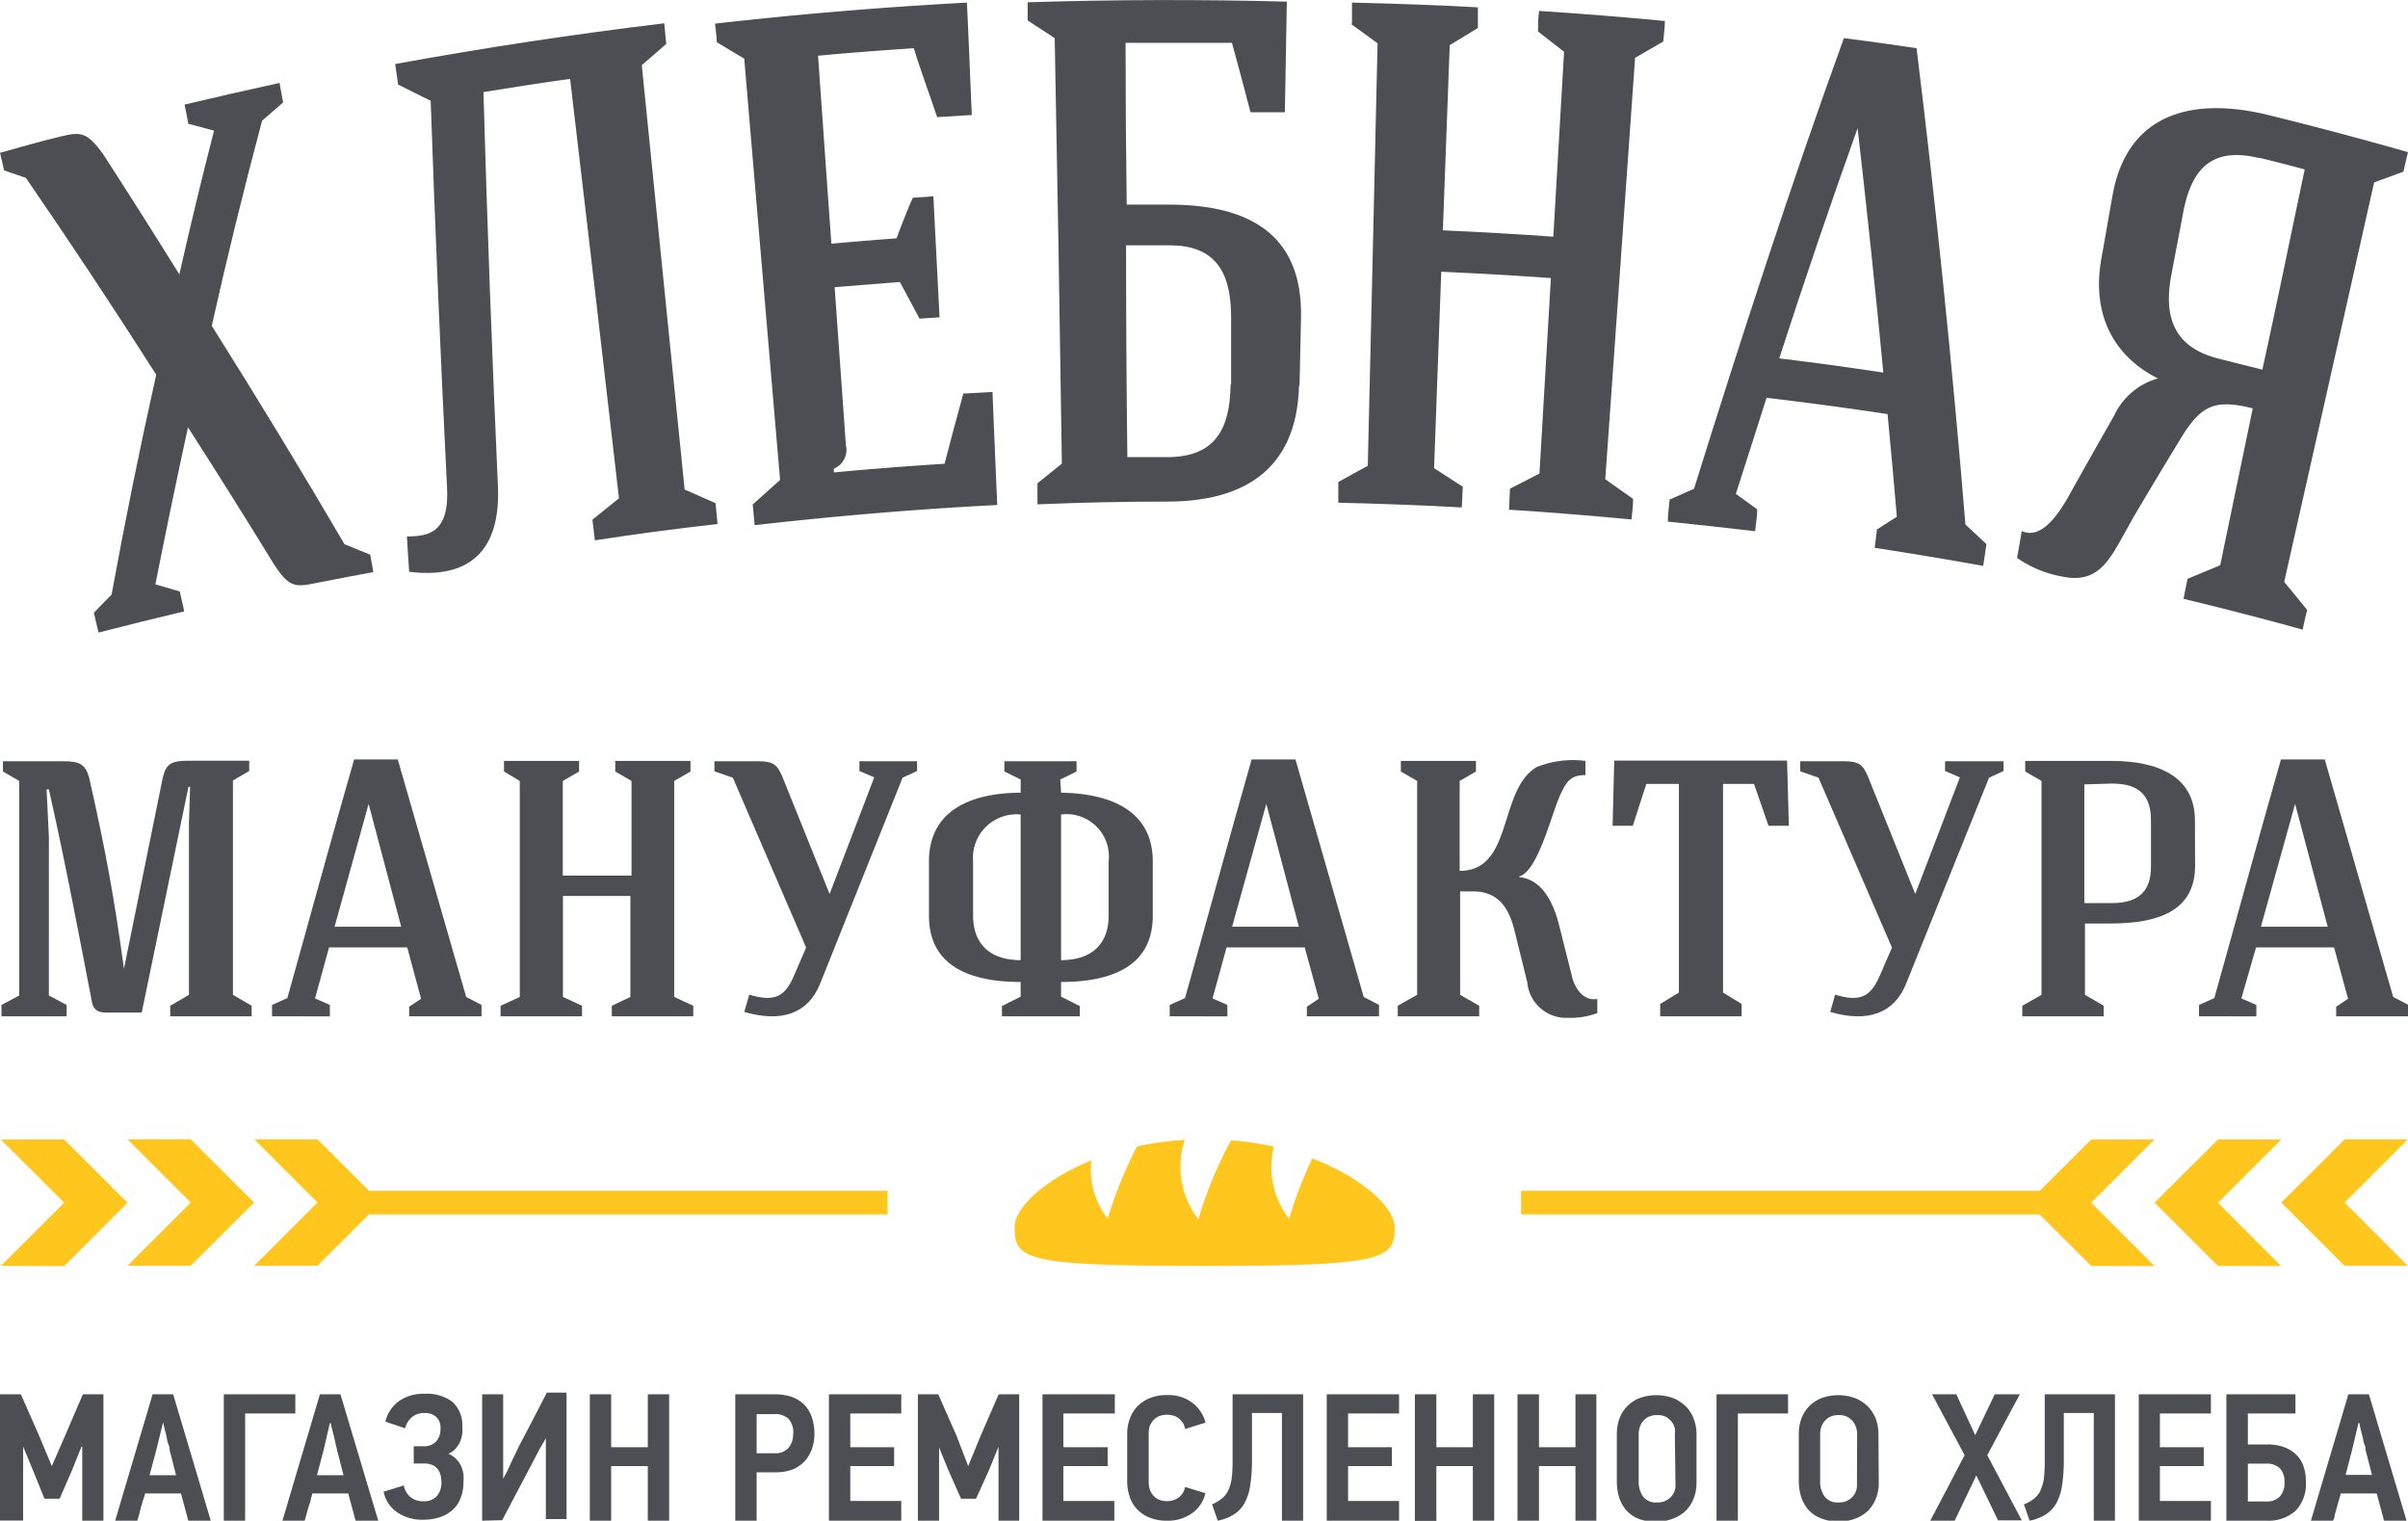 <?xml version="1.0" encoding="UTF-8"?> <svg xmlns="http://www.w3.org/2000/svg" viewBox="0 0 147.83 93.35"> <defs> <style>.cls-1,.cls-2{fill:#4d4e53;}.cls-1{fill-rule:evenodd;}.cls-3{fill:#ffc61e;}</style> </defs> <g id="Layer_2" data-name="Layer 2"> <g id="Layer_1-2" data-name="Layer 1"> <path class="cls-1" d="M11,16.89q1-4.43,2.14-8.87L11.56,7.6c-.07-.4-.15-.79-.23-1.18,1.93-.46,3.88-.9,5.83-1.33.07.4.15.8.22,1.2L16.09,7.41Q14.41,13.7,13,20q4.17,6.61,8.15,13.41l1.58.64c.06.36.13.71.19,1.07-1.2.22-2.41.45-3.61.69s-1.6.24-2.54-1.25q-2.58-4.2-5.23-8.33-1.05,4.83-2,9.64l1.5.44.27,1.22c-1.76.42-3.52.85-5.26,1.3-.1-.4-.2-.81-.29-1.21.36-.38.72-.75,1.09-1.12Q8.09,29.72,9.59,23q-3.9-6.12-8-12.08L.25,10.46C.17,10.1.09,9.74,0,9.38c1.24-.35,2.48-.7,3.72-1S5.33,8.1,6.31,9.43q2.4,3.71,4.73,7.46"></path> <path class="cls-1" d="M29.68,5.66q.34,12,.88,24c.25,4.29-1.87,5.88-5.44,5.44-.05-.72-.1-1.44-.14-2.17,1.33,0,2.64-.22,2.46-3.09q-.59-11.82-1-23.65l-2-1-.18-1.26q8.21-1.5,16.52-2.5l.12,1.27L39.4,4q1.31,13,2.63,26.05l1.9.84.12,1.28q-3.78.42-7.53,1l-.15-1.27L38,30.59q-1.48-12.89-3-25.75c-1.79.25-3.58.53-5.37.82"></path> <path class="cls-1" d="M61.22,31c-5,.26-9.91.67-14.89,1.24l-.12-1.27,1.68-1.51c-.74-8.63-1.47-17.27-2.2-25.86L44,2.59c0-.38-.07-.76-.1-1.14C49.16.86,54,.45,59.36.16c.11,2.3.2,4.6.3,6.9l-2.13.13c-.47-1.42-1-2.83-1.43-4.23-2,.13-3.93.28-5.88.46.27,3.81.54,7.68.82,11.54,1.33-.12,2.67-.23,4-.33.31-.83.63-1.66,1-2.49l1.26-.09.38,7.43-1.23.08c-.4-.75-.8-1.5-1.21-2.25l-4,.32c.23,3.25.46,6.46.69,9.7a1.24,1.24,0,0,1-.74,1.44V29c2.28-.21,4.51-.39,6.8-.53.37-1.44.76-2.88,1.15-4.31l1.79-.1q.14,3.45.29,6.9"></path> <path class="cls-1" d="M79.75,23.65c-.13,5.41-3.69,7.12-8,7.14q-4,0-8.06.17l0-1.29,1.5-1.21Q65,15.28,64.75,2.34L63.09,1.26c0-.37,0-.75,0-1.12Q71-.11,79,.1l-.12,6.79-2.11,0q-.55-2.13-1.14-4.26c-2.17,0-4.35,0-6.53,0q0,4.95.07,9.93c.86,0,1.72,0,2.58,0,4.58,0,8.26,1.56,8.12,7l-.09,4.14m-4.2-.08c0-1.39,0-2.77,0-4.15,0-2.81-1-4.42-3.8-4.41-.88,0-1.77,0-2.65,0q0,6.48.08,13l2.6,0C74.55,28,75.52,26.4,75.55,23.57Z"></path> <path class="cls-1" d="M83,1.43C83,1,83,.58,83,.16c2.58.06,5.16.15,7.73.29,0,.42,0,.84,0,1.27L89,2.77l-.42,11.37q3.39.15,6.78.39c.13-2.31.52-9,.66-11.35L94.42,1.93c0-.42,0-.84.07-1.26,2.57.17,5.15.37,7.72.62,0,.42-.07.84-.1,1.26l-1.73,1c-.61,8.55-1.23,17.32-1.83,25.87l1.71,1.21c0,.42-.06.84-.1,1.26-2.29-.22-5.22-.46-7.52-.6L92.7,30l1.81-.93c.23-3.93.47-8.12.7-12-2.24-.16-4.49-.29-6.73-.39-.14,3.93-.3,8.13-.44,12.06l1.76,1.14-.06,1.27c-2.3-.13-5.27-.24-7.58-.29l0-1.27,1.81-1c.2-8.57.41-17.36.6-25.93-.53-.4-1.08-.79-1.62-1.18"></path> <path class="cls-1" d="M106.57,30.32l1.31.95c0,.45-.09.89-.13,1.34-1.79-.21-3.57-.41-5.36-.59,0-.45.07-.9.11-1.35L104,30c2.74-8.79,6.05-19,9.2-27.66,1.49.19,3,.4,4.46.62q1.8,14.61,3,29.24l1.29,1.2c-.07.44-.13.89-.2,1.34-2.21-.4-4.44-.77-6.66-1.11.05-.38.09-.75.14-1.13l1.22-.78q-.27-3.15-.57-6.3-3.7-.56-7.43-1c-.64,2-1.27,4-1.89,5.92M109.23,22c2.13.26,4.27.55,6.39.87q-.72-7.53-1.58-15h0Q111.54,14.86,109.23,22Z"></path> <path class="cls-1" d="M130.84,32c-1.21,2.07-1.8,3.91-4.25,3.39a7,7,0,0,1-2.76-1.14c.1-.55.19-1.1.29-1.65,1.2.54,2.2-1,2.8-2,.94-1.7,1.9-3.38,2.86-5.07a4.23,4.23,0,0,1,2.7-2.3C130,22,128.36,19.57,129,15.91c.23-1.28.45-2.57.68-3.85.89-5.18,5-6.12,9.57-5q4.31,1.06,8.58,2.28c-.1.4-.19.8-.28,1.2l-1.8.66c-1.82,8.09-3.69,16.41-5.52,24.52l1.41,1.72c-.1.4-.19.81-.28,1.21-2.22-.62-5.07-1.35-7.31-1.89.08-.41.16-.82.25-1.23l2-.83,2-9.63c-2.36-.6-3.21-.17-4.46,1.91q-1.51,2.47-3,5m7.88-22.27c-2.91-.72-4.18.63-4.69,3.33-.24,1.28-.49,2.56-.73,3.84-.51,2.71.25,4.5,3,5.16l2.59.65c1-4.57,1.63-7.72,2.6-12.29C140.55,10.15,139.64,9.91,138.72,9.69Z"></path> <path class="cls-1" d="M4.09,61.69v.7h-4v-.7l1.09-.58V47.94l-1-.58v-.63H3.88c1,0,1.36.18,1.59,1,1,4.41,1.54,7.36,2.14,11.74h0L10,47.7c.21-.83.55-1,1.54-1H15.3v.63l-1,.58V61.07l1.15.67v.65h-5v-.65l1.15-.67V50.54l.07-2.24h-.1L8.7,62.16H6.54c-.55,0-.81-.2-.89-.62C4.79,57.09,4,52.88,3,48.46H2.86L3,51.34v9.77Z"></path> <path class="cls-1" d="M19.34,61.29l.91.4v.7H16.7v-.7l.94-.42c1.3-4.63,2.76-10,4.1-14.65h2.68l4.2,14.58.94.49v.7H25.12V61.8l.73-.49L25,58.16H20.2Zm1.2-4.4h4.09l-2-7.54h0Z"></path> <path class="cls-1" d="M30.94,47.36v-.65h4.61v.65l-1,.58v5.81h4.22V47.94l-1-.58v-.65h4.62v.65l-1,.58V61.2l1.17.54v.65h-5v-.65l1.14-.54V55H34.56V61.2l1.17.54v.65h-5v-.65l1.18-.54V47.94Z"></path> <path class="cls-1" d="M46,61.06c1.54.46,2.17.13,2.71-1.09l.78-1.8-4.5-10.43-1.13-.39v-.62h2.66c.94,0,1.18.2,1.49.9l2.92,7.25,2.74-7.16-.91-.39v-.6H56.3v.6l-.89.41L50.33,60.43c-.73,1.75-2.29,2.37-4.64,1.69Z"></path> <path class="cls-1" d="M65.14,48.66c3.44.06,5.63,1.36,5.63,4.22v3.34c0,3-2.37,4.06-5.63,4.06v.9l1.15.58v.63H61.51v-.63l1.15-.58v-.9c-3.26,0-5.63-1.07-5.63-4.06V52.88c0-3,2.37-4.2,5.63-4.22v-.81l-1-.49v-.63h4.43v.63l-1,.49ZM62.66,50a2.67,2.67,0,0,0-2.92,2.88v3.34c0,1.6.91,2.72,2.92,2.72Zm2.48,0v8.94c2,0,2.92-1.11,2.92-2.72V52.88A2.6,2.6,0,0,0,65.14,50Z"></path> <path class="cls-1" d="M74.44,61.29l.91.4v.7H71.81v-.7l.94-.42c1.3-4.63,2.76-10,4.09-14.65h2.69L83.72,61.2l.94.49v.7H80.23V61.8l.73-.49-.86-3.15H75.3Zm1.2-4.4h4.1l-2-7.54h0Z"></path> <path class="cls-1" d="M97.33,47.58c-.88,0-1.14.38-1.48,1.08-.58,1.16-1.39,4.8-2.58,5.14v.05c1.35.11,2.08,1.49,2.44,2.92L96.52,60c.19.73.73,1.47,1.54,1.32v.87a4.62,4.62,0,0,1-1.75.29,2.4,2.4,0,0,1-2.55-2.19L93,57.22c-.33-1.39-.94-2.5-2.58-2.5h-.78v6.35l1.17.67v.65h-5v-.65L87,61.07V47.94l-1-.58v-.65h4.61v.65l-1,.58v5.52c3.31,0,2.35-4.94,4.72-6.37a6,6,0,0,1,3-.38Z"></path> <path class="cls-1" d="M105.78,48.12V60.93l1.14.7v.76h-5v-.76l1.15-.7V48.12h-2l-.83,2.57H99l.1-4h10.61l.11,4h-1.25l-.89-2.57Z"></path> <path class="cls-1" d="M112.66,61.06c1.53.46,2.16.13,2.71-1.09l.78-1.8-4.51-10.43-1.12-.39v-.62h2.66c.94,0,1.17.2,1.48.9l2.92,7.25,2.74-7.16-.91-.39v-.6H123v.6l-.89.41L117,60.43c-.73,1.75-2.3,2.37-4.64,1.69Z"></path> <path class="cls-1" d="M134.76,53.15c0,2.8-2.32,3.54-5.18,3.54H128v4.38l1.15.67v.65h-5v-.65l1.18-.67V47.94l-1-.58v-.65h5.29c2.81,0,5.13.92,5.13,3.65Zm-6.8-5v7.29h1.67c1.75,0,2.42-.81,2.42-2.24V50.36c0-1.43-.62-2.26-2.4-2.26Z"></path> <path class="cls-1" d="M137.6,61.29l.92.4v.7H135v-.7l.94-.42c1.3-4.63,2.76-10,4.09-14.65h2.69l4.2,14.58.94.49v.7h-4.44V61.8l.73-.49-.86-3.15h-4.79Zm1.2-4.4h4.1l-2-7.54h0Z"></path> <path class="cls-2" d="M5.05,93.35V88.81H5l-.58,1.45L3.66,92H2.73L2,90.2l-.58-1.4h0v4.54H0V85.59H1.28L2.4,88.13,3.18,90h0L4,88.12l1.09-2.53H6.35v7.76Z"></path> <path class="cls-2" d="M11.11,91.68H8.9q0,.09-.09.33c-.05.16-.1.32-.15.5s-.09.35-.13.5l-.1.34H7.07l2.3-7.76h1.26l2.31,7.76H11.56ZM9.6,89l-.42,1.56h1.63L10.41,89c0-.07,0-.18-.07-.34s-.08-.32-.12-.49-.08-.33-.12-.48a2.87,2.87,0,0,1-.07-.33H10Z"></path> <path class="cls-2" d="M15.05,86.77v6.58H13.74V85.59h4.39v1.18Z"></path> <path class="cls-2" d="M21.38,91.68H19.17a3,3,0,0,1-.09.33c0,.16-.09.32-.14.5l-.14.5a2.56,2.56,0,0,1-.1.34H17.34l2.3-7.76H20.9l2.32,7.76H21.83ZM19.87,89l-.41,1.56h1.63L20.69,89c0-.07-.05-.18-.08-.34s-.07-.32-.11-.49-.09-.33-.12-.48a1.63,1.63,0,0,1-.07-.33h-.06Z"></path> <path class="cls-2" d="M23.55,91.57l.27-.08.35-.11.35-.11.27-.09a1.2,1.2,0,0,0,.42.73,1.24,1.24,0,0,0,.79.25,1.06,1.06,0,0,0,.81-.31A1.23,1.23,0,0,0,27.1,91a2.14,2.14,0,0,0-.05-.45,1.16,1.16,0,0,0-.18-.37.85.85,0,0,0-.33-.25,1.31,1.31,0,0,0-.52-.09H25.4V88.78H26a1,1,0,0,0,.76-.28,1.09,1.09,0,0,0,.28-.79A.9.9,0,0,0,26.8,87a1,1,0,0,0-.74-.26,1.18,1.18,0,0,0-.78.26,1.36,1.36,0,0,0-.41.68l-1.21-.41a2.17,2.17,0,0,1,.82-1.25,2.61,2.61,0,0,1,1.6-.46,2.57,2.57,0,0,1,1.71.51,1.93,1.93,0,0,1,.59,1.52,2.27,2.27,0,0,1,0,.42,2.14,2.14,0,0,1-.13.48,1.72,1.72,0,0,1-.28.44,1.21,1.21,0,0,1-.45.31v0a1.33,1.33,0,0,1,.47.31,1.48,1.48,0,0,1,.31.43,2.21,2.21,0,0,1,.15.5,2.89,2.89,0,0,1,0,.5,2.5,2.5,0,0,1-.18,1,1.76,1.76,0,0,1-.5.72,2.14,2.14,0,0,1-.78.44,3.13,3.13,0,0,1-1,.15,2.71,2.71,0,0,1-1.63-.47A2,2,0,0,1,23.55,91.57Z"></path> <path class="cls-2" d="M29.6,93.35V85.59h1.29v5.19h0c.17-.31.34-.63.49-1l.48-1,.86-1.64.85-1.65h1.21v7.76H33.51V88.29h0L33.1,89c-.13.26-.26.5-.39.75l-1.88,3.57Z"></path> <path class="cls-2" d="M39.77,93.35V90H37.52v3.36H36.21V85.59h1.31v3.25h2.25V85.59h1.31v7.76Z"></path> <path class="cls-2" d="M50,88a2.83,2.83,0,0,1-.15.93,2.3,2.3,0,0,1-.44.76,2.08,2.08,0,0,1-.74.51,2.8,2.8,0,0,1-1,.18H46.45v3H45.14V85.59h2.41a3.52,3.52,0,0,1,1,.14,2.2,2.2,0,0,1,.76.44,2,2,0,0,1,.5.75A3.12,3.12,0,0,1,50,88Zm-1.3,0a1.27,1.27,0,0,0-.28-.89,1.15,1.15,0,0,0-.87-.3H46.45v2.4h1.1a1.07,1.07,0,0,0,.86-.33A1.29,1.29,0,0,0,48.69,88Z"></path> <path class="cls-2" d="M50.89,93.35V85.59h4.44v1.18H52.2v2.07h2.69V90H52.2v2.14h3.13v1.21Z"></path> <path class="cls-2" d="M61.3,93.35V88.81h0l-.59,1.45L59.92,92H59l-.78-1.75-.57-1.4h0v4.54h-1.3V85.59h1.25l1.12,2.54L59.44,90h0l.77-1.88,1.1-2.53h1.26v7.76Z"></path> <path class="cls-2" d="M64,93.35V85.59h4.44v1.18H65.28v2.07H68V90H65.28v2.14h3.13v1.21Z"></path> <path class="cls-2" d="M74,91.66a2.05,2.05,0,0,1-.83,1.24,2.53,2.53,0,0,1-1.52.45,2.78,2.78,0,0,1-1.08-.19,2.16,2.16,0,0,1-.76-.51,2,2,0,0,1-.46-.78,2.93,2.93,0,0,1-.15-1V88a2.62,2.62,0,0,1,.15-.88,2.16,2.16,0,0,1,.45-.76,2.19,2.19,0,0,1,.76-.52,2.62,2.62,0,0,1,1.09-.2,2.42,2.42,0,0,1,1.56.48,2.3,2.3,0,0,1,.8,1.21l-1.25.39a1.35,1.35,0,0,0-.11-.32,1.13,1.13,0,0,0-.22-.27.93.93,0,0,0-.33-.21,1.25,1.25,0,0,0-.45-.07,1.29,1.29,0,0,0-.51.09,1.18,1.18,0,0,0-.35.26,1.31,1.31,0,0,0-.21.36,1.32,1.32,0,0,0-.06.39v3a1.78,1.78,0,0,0,.06.47,1.11,1.11,0,0,0,.22.38.92.92,0,0,0,.35.26,1.28,1.28,0,0,0,.5.09,1.17,1.17,0,0,0,.72-.23,1,1,0,0,0,.38-.64Z"></path> <path class="cls-2" d="M76.86,89.56a10.27,10.27,0,0,1-.1,1.57,3.3,3.3,0,0,1-.34,1.11,1.91,1.91,0,0,1-.66.72,2.84,2.84,0,0,1-1,.39l-.35-1A2.7,2.7,0,0,0,75,92a1.42,1.42,0,0,0,.39-.48,2.62,2.62,0,0,0,.22-.73,8.27,8.27,0,0,0,.06-1.09V85.59H80v7.76h-1.3V86.74H76.86Z"></path> <path class="cls-2" d="M81.45,93.35V85.59h4.44v1.18H82.76v2.07h2.69V90H82.76v2.14h3.13v1.21Z"></path> <path class="cls-2" d="M90.42,93.35V90H88.18v3.36H86.86V85.59h1.32v3.25h2.24V85.59h1.31v7.76Z"></path> <path class="cls-2" d="M96.72,93.35V90H94.48v3.36H93.16V85.59h1.32v3.25h2.24V85.59H98v7.76Z"></path> <path class="cls-2" d="M104.15,91a2.55,2.55,0,0,1-.18,1,2.24,2.24,0,0,1-.5.76,2.36,2.36,0,0,1-.78.47,3,3,0,0,1-2.11,0,2,2,0,0,1-.76-.54,2.25,2.25,0,0,1-.43-.81,3.32,3.32,0,0,1-.13-1V88a2.71,2.71,0,0,1,.13-.83,2.07,2.07,0,0,1,.42-.75,2.18,2.18,0,0,1,.76-.56,3,3,0,0,1,2.23,0,2.49,2.49,0,0,1,.76.54,2.08,2.08,0,0,1,.44.76,2.5,2.5,0,0,1,.15.85Zm-1.33-3a1.55,1.55,0,0,0,0-.34,1.41,1.41,0,0,0-.18-.37,1.43,1.43,0,0,0-.34-.3,1.08,1.08,0,0,0-.54-.12,1.17,1.17,0,0,0-.56.11.92.92,0,0,0-.35.29,1,1,0,0,0-.19.37,1.24,1.24,0,0,0-.06.37v2.92a1.62,1.62,0,0,0,.26.93,1,1,0,0,0,.9.37,1.09,1.09,0,0,0,.77-.29,1,1,0,0,0,.33-.8Z"></path> <path class="cls-2" d="M106.69,86.77v6.58h-1.31V85.59h4.39v1.18Z"></path> <path class="cls-2" d="M115.34,91a2.55,2.55,0,0,1-.18,1,2.24,2.24,0,0,1-.5.76,2.36,2.36,0,0,1-.78.47,2.76,2.76,0,0,1-1,.17,2.7,2.7,0,0,1-1.12-.21,2,2,0,0,1-.77-.54,2.42,2.42,0,0,1-.43-.81,3.32,3.32,0,0,1-.13-1V88a2.71,2.71,0,0,1,.13-.83,2.23,2.23,0,0,1,.42-.75,2.18,2.18,0,0,1,.76-.56,3,3,0,0,1,2.23,0,2.37,2.37,0,0,1,.76.54,2.25,2.25,0,0,1,.45.76,2.75,2.75,0,0,1,.14.85Zm-1.33-3a1.55,1.55,0,0,0-.05-.34,1.41,1.41,0,0,0-.18-.37,1.26,1.26,0,0,0-.34-.3,1.08,1.08,0,0,0-.54-.12,1.19,1.19,0,0,0-.56.11,1.08,1.08,0,0,0-.54.66,1.24,1.24,0,0,0-.06.37v2.92a1.55,1.55,0,0,0,.27.93,1,1,0,0,0,.89.37,1.07,1.07,0,0,0,.77-.29,1,1,0,0,0,.33-.8Z"></path> <path class="cls-2" d="M120,93.35H118.5l.26-.49.37-.71.43-.81.42-.81.37-.71.26-.49-2-3.74h1.49l1.16,2.51,1.2-2.51H124l-2,3.74,2.12,4h-1.46l-1.33-2.76Z"></path> <path class="cls-2" d="M126.7,89.56a10.27,10.27,0,0,1-.1,1.57,3.3,3.3,0,0,1-.34,1.11,1.91,1.91,0,0,1-.66.72,2.84,2.84,0,0,1-1,.39l-.35-1a2.7,2.7,0,0,0,.61-.34,1.42,1.42,0,0,0,.39-.48,2.62,2.62,0,0,0,.22-.73,8.27,8.27,0,0,0,.06-1.09V85.59h4.31v7.76h-1.3V86.74H126.7Z"></path> <path class="cls-2" d="M131.3,93.35V85.59h4.43v1.18H132.6v2.07h2.69V90H132.6v2.14h3.13v1.21Z"></path> <path class="cls-2" d="M138,88.67h1.15a2.92,2.92,0,0,1,1.08.17,2,2,0,0,1,.75.47,1.78,1.78,0,0,1,.44.72,2.73,2.73,0,0,1,.14.92,2.35,2.35,0,0,1-.64,1.8,2.49,2.49,0,0,1-1.76.6h-2.48V85.59h4.24v1.18H138Zm0,3.5h1.1a1.1,1.1,0,0,0,.88-.32,1.29,1.29,0,0,0,.27-.87,1.22,1.22,0,0,0-.27-.83,1.15,1.15,0,0,0-.89-.3H138Z"></path> <path class="cls-2" d="M145.91,91.68H143.7a3,3,0,0,1-.09.33c-.05.16-.09.32-.14.5l-.14.5c0,.16-.08.27-.1.34h-1.36l2.3-7.76h1.26l2.31,7.76h-1.38ZM144.4,89,144,90.54h1.62l-.4-1.55c0-.07,0-.18-.07-.34s-.07-.32-.12-.49l-.12-.48a2.38,2.38,0,0,1-.06-.33h-.06Z"></path> <polygon class="cls-3" points="11.71 69.94 7.83 69.94 11.71 73.82 7.83 77.7 11.71 77.7 15.6 73.82 11.71 69.94"></polygon> <polygon class="cls-3" points="3.94 69.95 0.05 69.95 3.94 73.83 0.05 77.71 3.94 77.72 7.83 73.83 3.94 69.95"></polygon> <polygon class="cls-3" points="54.49 73.1 22.66 73.1 19.49 69.94 15.61 69.94 19.49 73.82 15.6 77.7 19.49 77.7 22.65 74.55 54.49 74.55 54.49 73.1"></polygon> <polygon class="cls-3" points="140.05 69.95 136.16 69.95 132.27 73.83 136.16 77.71 140.04 77.72 136.16 73.83 140.05 69.95"></polygon> <polygon class="cls-3" points="132.27 69.95 128.38 69.95 125.22 73.1 93.38 73.1 93.38 74.55 125.21 74.55 128.38 77.71 132.27 77.72 128.38 73.83 132.27 69.95"></polygon> <polygon class="cls-3" points="147.82 69.94 143.94 69.94 140.05 73.82 143.93 77.7 147.82 77.7 143.94 73.82 147.82 69.94"></polygon> <path class="cls-3" d="M80.56,71.11a26.37,26.37,0,0,0-1.42,3.7,5.12,5.12,0,0,1-.93-4.42A19.17,19.17,0,0,0,75.57,70a25.6,25.6,0,0,0-2,4.84,5.22,5.22,0,0,1-.83-4.87,18,18,0,0,0-2.94.41A25.77,25.77,0,0,0,68,74.81a4.92,4.92,0,0,1-1-3.58c-2.9,1.19-4.71,2.91-4.71,4.09,0,2,.55,2.39,11.66,2.39s11.67-.42,11.67-2.37C85.6,74.11,83.65,72.3,80.56,71.11Z"></path> </g> </g> </svg> 